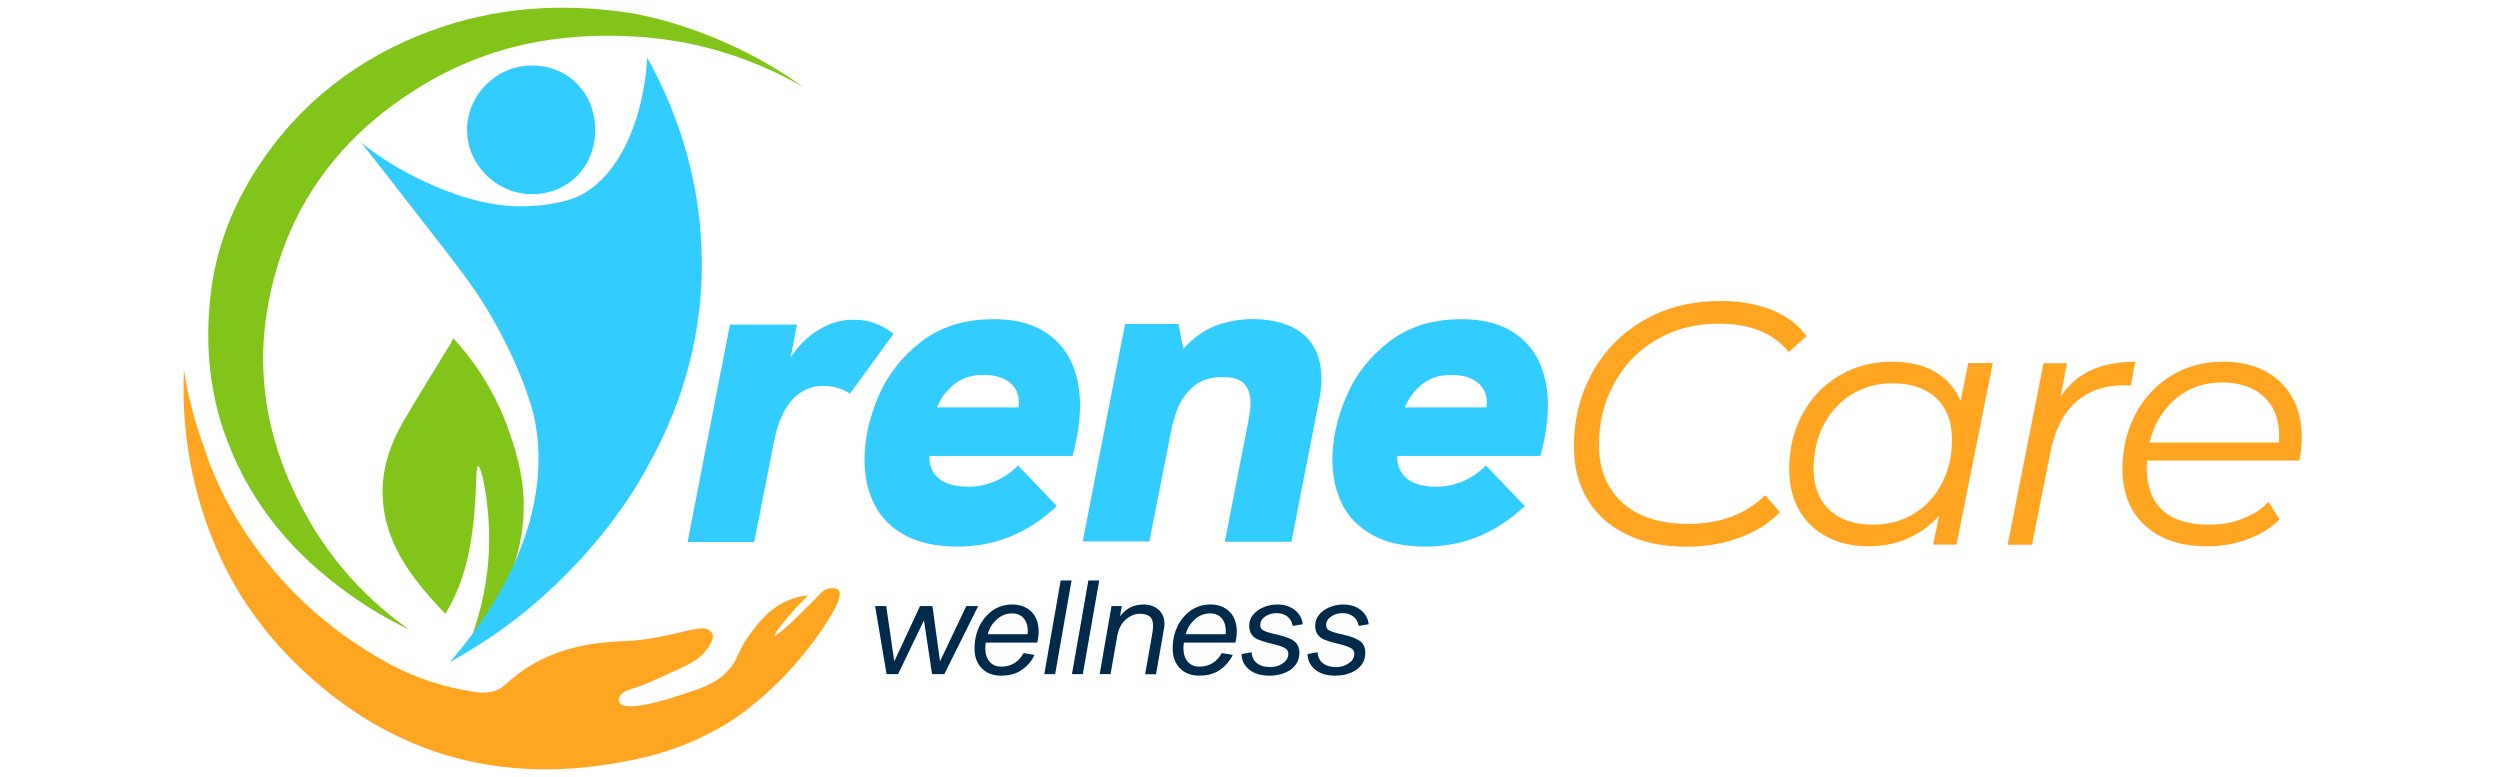<svg xmlns="http://www.w3.org/2000/svg" xmlns:xlink="http://www.w3.org/1999/xlink" width="193" zoomAndPan="magnify" viewBox="0 0 144.75 45" height="60" preserveAspectRatio="xMidYMid meet" version="1.0"><defs><clipPath id="97be0685fd"><path d="M 10.184 21 L 49 21 L 49 44.961 L 10.184 44.961 Z M 10.184 21 " clip-rule="nonzero"/></clipPath><clipPath id="d83a5879d5"><path d="M 12 0.039 L 47 0.039 L 47 37 L 12 37 Z M 12 0.039 " clip-rule="nonzero"/></clipPath><clipPath id="7747a19573"><path d="M 122 20 L 133.723 20 L 133.723 32 L 122 32 Z M 122 20 " clip-rule="nonzero"/></clipPath></defs><path fill="#81c41a" d="M 27.68 26.984 C 27.5 27.004 27.664 28.844 27.266 31.336 C 27.027 32.777 26.617 34.191 25.785 35.539 C 23.789 33.453 22.121 31.312 22.152 28.352 C 22.172 26.953 22.645 25.637 23.34 24.426 C 24.223 22.898 25.172 21.41 26.086 19.895 C 26.137 19.812 26.176 19.723 26.25 19.586 C 27.176 20.59 28.598 22.406 29.496 25.031 C 29.914 26.25 30.512 28.074 30.266 30.422 C 29.922 33.617 28.203 35.816 27.34 36.781 C 27.797 35.5 28.305 33.609 28.32 31.305 C 28.336 28.996 27.863 26.969 27.68 26.984 Z M 27.68 26.984 " fill-opacity="1" fill-rule="nonzero"/><path fill="#33ccfe" d="M 26.055 38.328 C 27.762 36.359 32.055 30.871 31.02 24.621 C 30.758 23.059 29.848 20.887 28.809 18.965 C 27.852 17.195 26.914 15.961 25.309 13.891 C 22.66 10.473 20.895 8.227 20.895 8.227 C 20.895 8.227 22.953 10.066 26.445 11.266 C 28.344 11.922 29.613 11.938 29.996 11.945 C 31.199 11.961 32.426 11.766 33.184 11.488 C 35.605 10.59 37.234 7.285 37.477 3.344 C 38.059 4.383 39.023 6.277 39.734 8.789 C 40.945 13.066 40.645 16.598 40.48 17.988 C 39.93 22.699 38.09 25.98 37.168 27.598 C 36.629 28.539 33.938 33.094 28.531 36.809 C 27.543 37.477 26.676 37.984 26.055 38.328 Z M 26.055 38.328 " fill-opacity="1" fill-rule="nonzero"/><g clip-path="url(#97be0685fd)"><path fill="#fea622" d="M 46.793 34.477 C 46.547 34.715 46.18 35.082 45.777 35.547 C 45.426 35.957 44.789 36.734 44.855 36.793 C 44.918 36.848 45.613 36.25 46.113 35.762 C 46.832 35.051 47.191 34.699 47.242 34.641 C 47.438 34.41 47.641 34.148 48.004 34.074 C 48.043 34.066 48.402 33.996 48.559 34.168 C 48.617 34.23 48.797 34.508 48.109 35.645 C 45.531 39.906 42.051 41.918 42.051 41.918 C 41.418 42.285 39.793 43.254 37.406 43.824 C 29.645 45.688 22.684 43.98 16.977 38.273 C 15.773 37.078 14.754 35.777 13.887 34.387 C 13.41 33.609 11.77 30.836 11.016 26.781 C 10.77 25.465 10.551 23.625 10.648 21.418 C 10.82 22.52 11.164 24.188 11.891 26.117 C 11.891 26.117 14.066 33.906 22.613 38.477 C 24.125 39.285 25.734 39.785 27.418 40.055 C 28.09 40.16 28.746 40.113 29.27 39.629 C 31.207 37.828 33.527 37.207 36.121 37.125 C 37.438 37.086 38.746 36.766 40.039 36.465 C 40.543 36.352 41.086 36.301 41.246 36.711 C 41.395 37.086 40.855 37.699 40.734 37.828 C 40.473 38.117 40.16 38.344 39.254 38.762 C 37.879 39.391 37.191 39.703 36.781 39.824 C 36.473 39.914 35.918 40.062 35.836 40.414 C 35.836 40.422 35.801 40.57 35.867 40.684 C 36.195 41.266 38.703 40.465 39.016 40.363 C 40.645 39.852 41.492 39.578 42.211 38.762 C 42.605 38.32 42.621 38.102 42.867 37.617 C 43.031 37.297 43.168 37.062 43.496 36.621 C 43.879 36.098 44.633 35.074 45.918 34.656 C 46.277 34.527 46.605 34.492 46.793 34.477 Z M 46.793 34.477 " fill-opacity="1" fill-rule="nonzero"/></g><g clip-path="url(#d83a5879d5)"><path fill="#81c41a" d="M 46.523 5.043 C 45.066 4.211 43.137 3.309 40.781 2.723 C 39.555 2.41 36.809 1.871 33.301 2.141 C 29.629 2.418 26.309 3.605 23.305 5.684 C 18.824 8.773 16.16 13.059 15.398 18.441 C 14.629 23.902 16.797 28.059 17.484 29.383 C 19.43 33.137 22.137 35.359 23.699 36.457 C 21.957 35.629 20.633 34.73 19.742 34.051 C 18.523 33.121 15.98 31.141 14.098 27.605 C 13.641 26.742 13.25 25.824 12.922 24.867 C 12.094 22.363 11.891 19.781 12.184 17.141 C 12.488 14.434 13.43 11.98 14.891 9.73 C 17.328 5.969 20.73 3.352 24.91 1.797 C 28.637 0.414 32.488 0.152 36.422 0.742 C 37.133 0.848 40.773 1.512 44.766 3.891 C 45.508 4.34 46.105 4.75 46.523 5.043 Z M 46.523 5.043 " fill-opacity="1" fill-rule="nonzero"/></g><path fill="#33ccfe" d="M 34.461 7.531 C 34.461 9.656 32.906 11.234 30.812 11.242 C 28.762 11.25 27.027 9.535 27.043 7.504 C 27.059 5.453 28.77 3.777 30.84 3.793 C 32.922 3.816 34.461 5.395 34.461 7.531 Z M 34.461 7.531 " fill-opacity="1" fill-rule="nonzero"/><path fill="#33ccfe" d="M 50.586 18.691 C 50.961 18.824 51.348 19.027 51.738 19.324 L 49.211 22.797 C 49.051 22.668 48.828 22.562 48.543 22.473 C 48.254 22.383 47.969 22.34 47.684 22.34 C 46.98 22.34 46.375 22.602 45.883 23.133 C 45.395 23.664 45.035 24.457 44.82 25.539 L 43.668 31.387 L 39.809 31.387 L 42.262 18.793 L 46.145 18.793 L 45.777 20.703 C 46.195 20.043 46.727 19.512 47.379 19.109 C 48.035 18.711 48.699 18.512 49.367 18.512 C 49.801 18.504 50.211 18.562 50.586 18.691 Z M 50.586 18.691 " fill-opacity="1" fill-rule="nonzero"/><path fill="#33ccfe" d="M 53.809 26.422 L 53.809 26.469 C 53.809 26.992 53.996 27.402 54.371 27.715 C 54.75 28.023 55.32 28.18 56.082 28.18 C 56.582 28.18 57.078 28.082 57.578 27.879 C 58.07 27.68 58.527 27.371 58.945 26.953 L 61.191 29.301 C 59.523 30.871 57.609 31.648 55.445 31.648 C 54.191 31.648 53.164 31.418 52.359 30.969 C 51.559 30.52 50.969 29.914 50.602 29.16 C 50.234 28.41 50.055 27.559 50.055 26.609 C 50.055 25.434 50.324 24.223 50.855 22.961 C 51.387 21.703 52.215 20.648 53.344 19.781 C 54.461 18.914 55.867 18.48 57.547 18.48 C 58.633 18.48 59.547 18.684 60.301 19.102 C 61.047 19.52 61.602 20.102 61.977 20.844 C 62.344 21.598 62.535 22.473 62.535 23.484 C 62.535 24.359 62.387 25.332 62.102 26.398 L 53.809 26.398 Z M 55.23 22.266 C 54.773 22.645 54.445 23.086 54.258 23.59 L 58.969 23.59 C 58.984 23.453 58.992 23.363 58.992 23.312 C 58.992 22.816 58.812 22.414 58.445 22.137 C 58.078 21.852 57.594 21.711 57.004 21.711 C 56.27 21.695 55.68 21.883 55.23 22.266 Z M 55.23 22.266 " fill-opacity="1" fill-rule="nonzero"/><path fill="#33ccfe" d="M 75.504 19.395 C 76.172 19.992 76.508 20.828 76.508 21.898 C 76.508 22.293 76.477 22.66 76.41 22.996 L 74.773 31.371 L 70.914 31.371 L 72.273 24.418 C 72.281 24.359 72.305 24.215 72.348 23.977 C 72.387 23.738 72.402 23.52 72.402 23.289 C 72.402 22.855 72.289 22.504 72.051 22.234 C 71.816 21.965 71.398 21.832 70.793 21.832 C 70.074 21.832 69.492 22.023 69.066 22.406 C 68.641 22.789 68.34 23.23 68.152 23.73 C 67.973 24.23 67.816 24.82 67.703 25.48 L 66.547 31.352 L 62.688 31.352 L 65.141 18.758 L 68.234 18.758 L 68.512 20.199 C 69.09 19.559 69.723 19.109 70.398 18.855 C 71.078 18.602 71.824 18.473 72.625 18.473 C 73.867 18.504 74.824 18.801 75.504 19.395 Z M 75.504 19.395 " fill-opacity="1" fill-rule="nonzero"/><path fill="#33ccfe" d="M 80.898 26.422 L 80.898 26.469 C 80.898 26.992 81.086 27.402 81.465 27.715 C 81.84 28.023 82.414 28.18 83.172 28.18 C 83.672 28.18 84.172 28.082 84.668 27.879 C 85.16 27.68 85.617 27.371 86.035 26.953 L 88.285 29.301 C 86.617 30.871 84.703 31.648 82.535 31.648 C 81.285 31.648 80.254 31.418 79.453 30.969 C 78.652 30.52 78.062 29.914 77.695 29.16 C 77.328 28.41 77.145 27.559 77.145 26.609 C 77.145 25.434 77.418 24.223 77.949 22.961 C 78.48 21.703 79.305 20.648 80.434 19.781 C 81.555 18.914 82.961 18.48 84.637 18.48 C 85.723 18.48 86.641 18.684 87.391 19.102 C 88.137 19.52 88.691 20.102 89.07 20.844 C 89.438 21.598 89.625 22.473 89.625 23.484 C 89.625 24.359 89.477 25.332 89.191 26.398 L 80.898 26.398 Z M 82.324 22.266 C 81.863 22.645 81.539 23.086 81.348 23.59 L 86.059 23.59 C 86.074 23.453 86.086 23.363 86.086 23.312 C 86.086 22.816 85.902 22.414 85.535 22.137 C 85.168 21.852 84.688 21.711 84.098 21.711 C 83.371 21.695 82.781 21.883 82.324 22.266 Z M 82.324 22.266 " fill-opacity="1" fill-rule="nonzero"/><path fill="#ffa521" d="M 94.148 30.926 C 93.156 30.445 92.414 29.758 91.898 28.891 C 91.383 28.016 91.129 27.004 91.129 25.84 C 91.129 24.297 91.48 22.879 92.176 21.605 C 92.879 20.328 93.867 19.305 95.16 18.555 C 96.453 17.801 97.941 17.426 99.633 17.426 C 100.754 17.426 101.742 17.605 102.609 17.957 C 103.477 18.309 104.141 18.816 104.605 19.461 L 103.566 20.379 C 102.676 19.281 101.328 18.742 99.512 18.742 C 98.137 18.742 96.926 19.062 95.871 19.691 C 94.816 20.32 94.008 21.172 93.438 22.242 C 92.863 23.305 92.578 24.484 92.578 25.758 C 92.578 27.156 93.027 28.27 93.926 29.094 C 94.824 29.922 96.109 30.332 97.77 30.332 C 99.594 30.332 101.074 29.773 102.203 28.672 L 103.059 29.652 C 102.445 30.289 101.672 30.781 100.723 31.133 C 99.773 31.477 98.75 31.656 97.648 31.656 C 96.297 31.656 95.129 31.41 94.148 30.926 Z M 94.148 30.926 " fill-opacity="1" fill-rule="nonzero"/><path fill="#ffa521" d="M 115.383 21.023 L 113.281 31.531 L 111.926 31.531 L 112.27 29.871 C 111.762 30.43 111.164 30.863 110.469 31.172 C 109.773 31.484 109.012 31.633 108.172 31.633 C 107.281 31.633 106.488 31.449 105.793 31.09 C 105.098 30.73 104.559 30.215 104.172 29.547 C 103.789 28.875 103.594 28.082 103.594 27.172 C 103.594 25.988 103.844 24.926 104.359 23.977 C 104.875 23.027 105.578 22.293 106.488 21.75 C 107.395 21.211 108.41 20.941 109.52 20.941 C 110.52 20.941 111.359 21.137 112.039 21.531 C 112.719 21.922 113.207 22.488 113.52 23.215 L 113.961 21.016 L 115.383 21.016 Z M 110.805 29.75 C 111.5 29.332 112.039 28.742 112.43 27.992 C 112.824 27.238 113.02 26.398 113.02 25.465 C 113.02 24.441 112.719 23.633 112.113 23.059 C 111.508 22.48 110.656 22.191 109.562 22.191 C 108.695 22.191 107.918 22.406 107.223 22.832 C 106.527 23.258 105.988 23.844 105.594 24.598 C 105.203 25.352 105.008 26.191 105.008 27.125 C 105.008 28.148 105.309 28.949 105.914 29.52 C 106.52 30.094 107.371 30.379 108.465 30.379 C 109.332 30.379 110.117 30.168 110.805 29.75 Z M 110.805 29.75 " fill-opacity="1" fill-rule="nonzero"/><path fill="#ffa521" d="M 121.074 21.434 C 121.777 21.105 122.637 20.941 123.633 20.941 L 123.371 22.324 L 122.973 22.309 C 121.844 22.309 120.91 22.637 120.184 23.289 C 119.457 23.945 118.965 24.918 118.711 26.207 L 117.656 31.539 L 116.242 31.539 L 118.32 21.031 L 119.676 21.031 L 119.316 22.953 C 119.781 22.266 120.371 21.762 121.074 21.434 Z M 121.074 21.434 " fill-opacity="1" fill-rule="nonzero"/><g clip-path="url(#7747a19573)"><path fill="#ffa521" d="M 124.312 26.684 C 124.297 26.773 124.297 26.922 124.297 27.102 C 124.297 28.164 124.598 28.98 125.203 29.539 C 125.809 30.094 126.711 30.379 127.91 30.379 C 128.605 30.379 129.254 30.266 129.859 30.027 C 130.461 29.801 130.961 29.473 131.348 29.055 L 131.984 30.078 C 131.492 30.566 130.871 30.953 130.137 31.223 C 129.398 31.492 128.613 31.633 127.789 31.633 C 126.27 31.633 125.074 31.23 124.199 30.43 C 123.324 29.629 122.891 28.539 122.891 27.148 C 122.891 25.98 123.145 24.918 123.645 23.977 C 124.141 23.027 124.836 22.293 125.719 21.75 C 126.602 21.211 127.602 20.941 128.703 20.941 C 130.102 20.941 131.215 21.336 132.039 22.129 C 132.867 22.922 133.277 24.008 133.277 25.391 C 133.277 25.773 133.227 26.199 133.137 26.668 L 124.312 26.668 Z M 125.973 23.086 C 125.23 23.715 124.723 24.559 124.453 25.621 L 131.941 25.621 C 131.961 25.531 131.961 25.398 131.961 25.242 C 131.961 24.254 131.656 23.492 131.059 22.953 C 130.461 22.414 129.66 22.145 128.664 22.145 C 127.617 22.145 126.719 22.453 125.973 23.086 Z M 125.973 23.086 " fill-opacity="1" fill-rule="nonzero"/></g><path fill="#002a4c" d="M 54.676 39.031 L 53.965 39.031 L 53.504 35.949 L 53.48 35.949 L 52 39.031 L 51.332 39.031 L 50.668 35.09 L 51.312 35.09 L 51.773 38.254 L 51.797 38.254 L 53.27 35.09 L 53.988 35.09 L 54.422 38.254 L 54.445 38.254 L 55.949 35.09 L 56.637 35.09 Z M 54.676 39.031 " fill-opacity="1" fill-rule="nonzero"/><path fill="#002a4c" d="M 59.172 38.777 C 58.863 39.008 58.445 39.121 57.938 39.121 C 57.637 39.121 57.375 39.055 57.145 38.926 C 56.914 38.793 56.734 38.613 56.613 38.379 C 56.48 38.141 56.426 37.863 56.426 37.543 C 56.426 37.086 56.516 36.668 56.695 36.285 C 56.875 35.898 57.137 35.59 57.465 35.352 C 57.797 35.121 58.176 35 58.617 35 C 59.074 35 59.434 35.141 59.719 35.418 C 60 35.695 60.137 36.078 60.137 36.57 C 60.137 36.758 60.113 36.973 60.055 37.207 L 57.078 37.207 C 57.062 37.305 57.047 37.414 57.047 37.52 C 57.047 37.848 57.129 38.109 57.293 38.305 C 57.457 38.5 57.676 38.598 57.969 38.598 C 58.543 38.598 58.977 38.336 59.27 37.812 L 59.898 37.918 C 59.738 38.273 59.492 38.559 59.172 38.777 Z M 57.699 35.875 C 57.445 36.113 57.273 36.391 57.195 36.719 L 59.5 36.719 C 59.508 36.676 59.508 36.602 59.508 36.504 C 59.508 36.219 59.426 35.98 59.27 35.793 C 59.105 35.605 58.887 35.516 58.594 35.516 C 58.25 35.523 57.953 35.637 57.699 35.875 Z M 57.699 35.875 " fill-opacity="1" fill-rule="nonzero"/><path fill="#002a4c" d="M 62.043 33.609 L 61.094 39.031 L 60.465 39.031 L 61.414 33.609 Z M 62.043 33.609 " fill-opacity="1" fill-rule="nonzero"/><path fill="#002a4c" d="M 63.645 33.609 L 62.695 39.031 L 62.066 39.031 L 63.016 33.609 Z M 63.645 33.609 " fill-opacity="1" fill-rule="nonzero"/><path fill="#002a4c" d="M 64.879 35.656 C 65.199 35.223 65.648 35 66.223 35 C 66.555 35 66.844 35.098 67.07 35.293 C 67.301 35.492 67.422 35.762 67.422 36.121 C 67.422 36.227 67.414 36.324 67.391 36.422 L 66.934 39.039 L 66.305 39.039 L 66.727 36.621 C 66.746 36.496 66.762 36.367 66.762 36.234 C 66.762 35.988 66.703 35.809 66.582 35.703 C 66.457 35.598 66.27 35.539 66.008 35.539 C 65.707 35.539 65.43 35.656 65.176 35.875 C 64.922 36.098 64.758 36.422 64.684 36.848 L 64.301 39.031 L 63.672 39.031 L 64.355 35.09 L 64.953 35.09 L 64.855 35.656 Z M 64.879 35.656 " fill-opacity="1" fill-rule="nonzero"/><path fill="#002a4c" d="M 70.645 38.777 C 70.336 39.008 69.918 39.121 69.41 39.121 C 69.109 39.121 68.848 39.055 68.617 38.926 C 68.387 38.793 68.207 38.613 68.086 38.379 C 67.953 38.141 67.898 37.863 67.898 37.543 C 67.898 37.086 67.988 36.668 68.168 36.285 C 68.348 35.898 68.609 35.59 68.938 35.352 C 69.273 35.121 69.648 35 70.09 35 C 70.547 35 70.906 35.141 71.191 35.418 C 71.473 35.695 71.609 36.078 71.609 36.57 C 71.609 36.758 71.586 36.973 71.527 37.207 L 68.551 37.207 C 68.535 37.305 68.52 37.414 68.52 37.52 C 68.52 37.848 68.602 38.109 68.766 38.305 C 68.93 38.5 69.148 38.598 69.441 38.598 C 70.016 38.598 70.449 38.336 70.742 37.812 L 71.375 37.918 C 71.203 38.273 70.957 38.559 70.645 38.777 Z M 69.164 35.875 C 68.91 36.113 68.738 36.391 68.656 36.719 L 70.965 36.719 C 70.973 36.676 70.973 36.602 70.973 36.504 C 70.973 36.219 70.891 35.98 70.734 35.793 C 70.57 35.605 70.352 35.516 70.055 35.516 C 69.715 35.523 69.418 35.637 69.164 35.875 Z M 69.164 35.875 " fill-opacity="1" fill-rule="nonzero"/><path fill="#002a4c" d="M 74.539 35.695 C 74.367 35.566 74.16 35.5 73.918 35.5 C 73.664 35.5 73.449 35.566 73.254 35.695 C 73.066 35.828 72.969 35.988 72.969 36.188 C 72.969 36.332 73.023 36.441 73.141 36.496 C 73.254 36.562 73.441 36.629 73.695 36.684 L 74.098 36.781 C 74.473 36.871 74.75 36.988 74.945 37.133 C 75.133 37.273 75.234 37.504 75.234 37.812 C 75.234 38.082 75.152 38.32 74.996 38.516 C 74.84 38.715 74.629 38.867 74.367 38.965 C 74.105 39.074 73.809 39.121 73.492 39.121 C 73.008 39.121 72.625 39.008 72.34 38.777 C 72.051 38.551 71.895 38.246 71.887 37.871 L 72.469 37.766 C 72.492 38.051 72.602 38.273 72.789 38.41 C 72.977 38.551 73.23 38.625 73.547 38.625 C 73.828 38.625 74.062 38.551 74.277 38.402 C 74.488 38.254 74.594 38.074 74.594 37.855 C 74.594 37.707 74.531 37.602 74.398 37.527 C 74.27 37.453 74.062 37.379 73.785 37.305 L 73.383 37.207 C 73.164 37.152 72.984 37.086 72.836 37.027 C 72.691 36.965 72.566 36.871 72.477 36.742 C 72.379 36.613 72.328 36.441 72.328 36.234 C 72.328 35.988 72.402 35.777 72.559 35.59 C 72.715 35.402 72.91 35.262 73.164 35.156 C 73.418 35.051 73.68 35 73.973 35 C 74.242 35 74.488 35.051 74.703 35.156 C 74.922 35.262 75.086 35.395 75.215 35.574 C 75.34 35.746 75.414 35.941 75.43 36.145 L 74.848 36.242 C 74.809 36.008 74.711 35.828 74.539 35.695 Z M 74.539 35.695 " fill-opacity="1" fill-rule="nonzero"/><path fill="#002a4c" d="M 78.355 35.695 C 78.184 35.566 77.98 35.5 77.734 35.5 C 77.48 35.5 77.27 35.566 77.074 35.695 C 76.883 35.828 76.785 35.988 76.785 36.188 C 76.785 36.332 76.844 36.441 76.957 36.496 C 77.074 36.562 77.262 36.629 77.516 36.684 L 77.914 36.781 C 78.293 36.871 78.57 36.988 78.766 37.133 C 78.953 37.273 79.051 37.504 79.051 37.812 C 79.051 38.082 78.969 38.32 78.816 38.516 C 78.66 38.715 78.445 38.867 78.184 38.965 C 77.922 39.074 77.629 39.121 77.309 39.121 C 76.828 39.121 76.441 39.008 76.156 38.777 C 75.871 38.551 75.715 38.246 75.707 37.871 L 76.289 37.766 C 76.312 38.051 76.418 38.273 76.605 38.41 C 76.793 38.551 77.047 38.625 77.367 38.625 C 77.645 38.625 77.883 38.551 78.094 38.402 C 78.309 38.254 78.414 38.074 78.414 37.855 C 78.414 37.707 78.348 37.602 78.219 37.527 C 78.086 37.453 77.883 37.379 77.605 37.305 L 77.203 37.207 C 76.984 37.152 76.805 37.086 76.656 37.027 C 76.508 36.965 76.387 36.871 76.297 36.742 C 76.199 36.613 76.148 36.441 76.148 36.234 C 76.148 35.988 76.223 35.777 76.379 35.59 C 76.531 35.402 76.73 35.262 76.984 35.156 C 77.234 35.051 77.496 35 77.793 35 C 78.062 35 78.309 35.051 78.52 35.156 C 78.742 35.262 78.906 35.395 79.035 35.574 C 79.156 35.746 79.23 35.941 79.246 36.145 L 78.668 36.242 C 78.625 36.008 78.527 35.828 78.355 35.695 Z M 78.355 35.695 " fill-opacity="1" fill-rule="nonzero"/></svg>